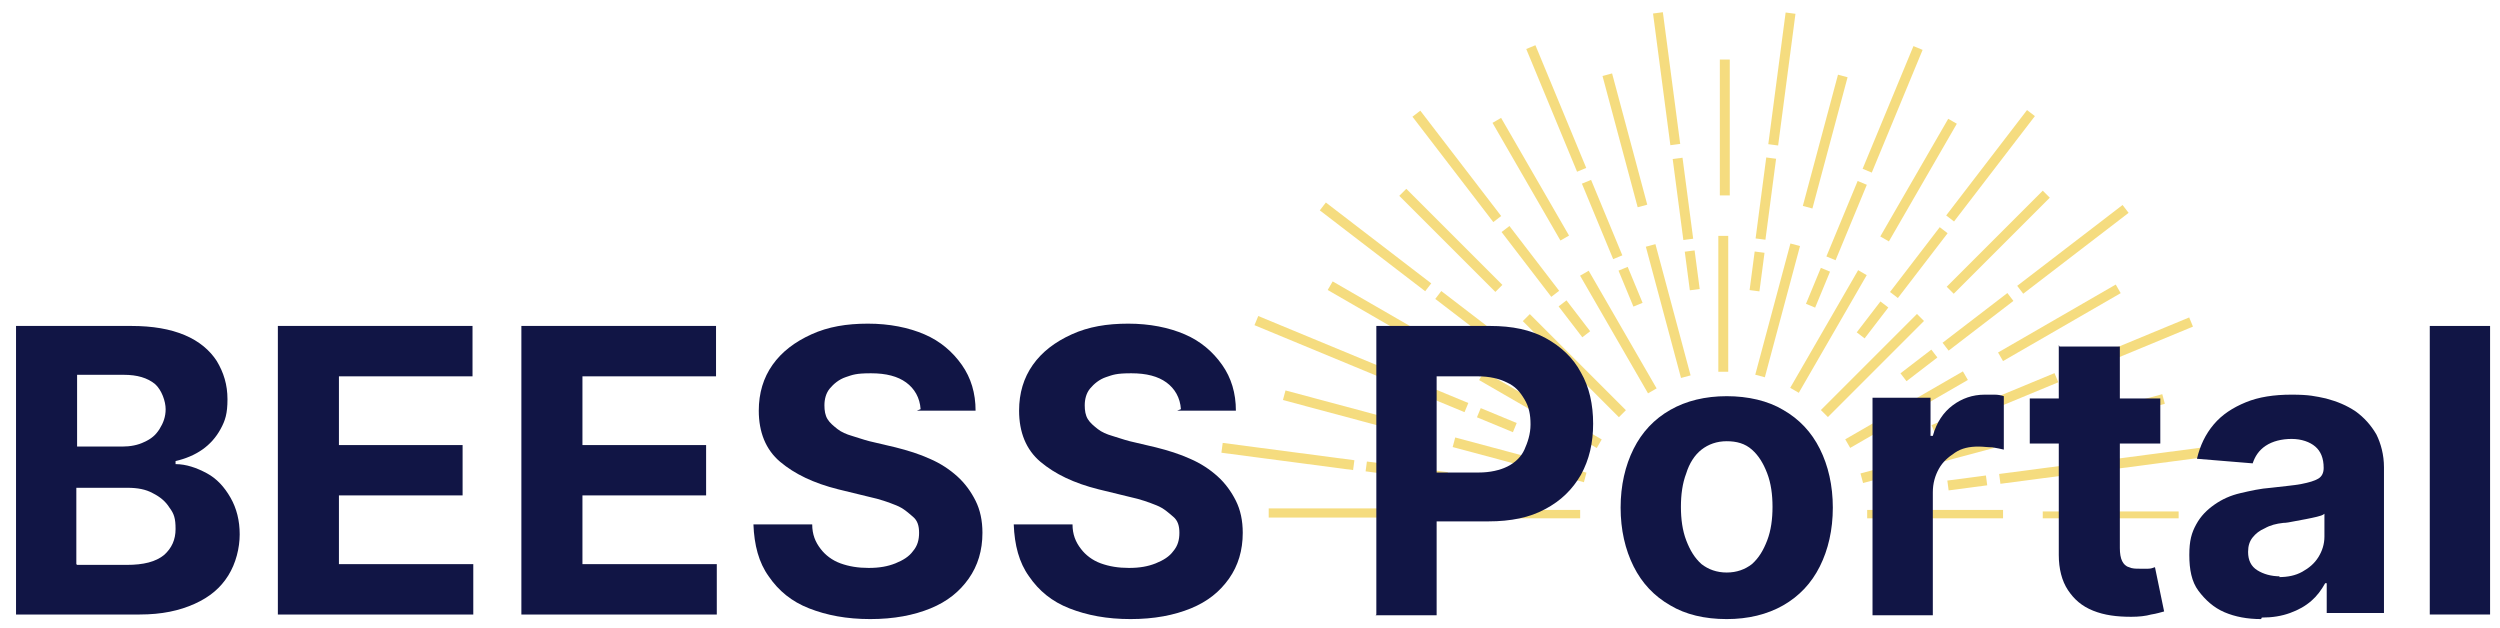 ﻿<svg xmlns="http://www.w3.org/2000/svg" version="1.1" viewBox="0 0 327.5 82.3" width="327.5" height="82.3">
  <!-- Generator: Adobe Illustrator 29.4.0, SVG Export Plug-In . SVG Version: 2.1.0 Build 152)  -->
  <defs>
    <style>
      .st0 {
        stroke: #111545;
        stroke-miterlimit: 10;
      }

      .st0, .st1 {
        fill: #111545;
      }

      .st2 {
        display: none;
      }

      .st3 {
        fill: #ebba00;
      }

      .st4 {
        opacity: .5;
      }
    </style>
  </defs>
  <g id="Layer_3" class="st2">
    <rect class="st0" x="-85" y="0" width="500" height="131" />
  </g>
  <g id="Layer_2">
    <g id="Layer_1-2">
      <g class="st4">
        <rect class="st3" x="217.7" y="1.6" width="1.3" height="17.4" transform="translate(.5 28.6) rotate(-7.5)" />
        <rect class="st3" x="219.8" y="20.7" width="1.3" height="10.7" transform="translate(-1.5 29) rotate(-7.5)" />
        <rect class="st3" x="221" y="32.9" width="1.3" height="5.1" transform="translate(-2.7 29.2) rotate(-7.5)" />
        <rect class="st3" x="203.2" y="5.5" width="1.3" height="17.4" transform="translate(10.1 79.1) rotate(-22.5)" />
        <rect class="st3" x="209.2" y="23.4" width="1.3" height="10.7" transform="translate(5 82.5) rotate(-22.5)" />
        <rect class="st3" x="212.9" y="35.1" width="1.3" height="5.1" transform="translate(1.9 84.5) rotate(-22.5)" />
        <rect class="st3" x="190.1" y="13" width="1.3" height="17.4" transform="translate(26.3 120.7) rotate(-37.5)" />
        <rect class="st3" x="199.8" y="28.9" width="1.3" height="10.7" transform="translate(20.6 129.1) rotate(-37.5)" />
        <rect class="st3" x="205.6" y="39.2" width="1.3" height="5.1" transform="translate(17.2 134.2) rotate(-37.5)" />
        <rect class="st3" x="179.5" y="23.6" width="1.3" height="17.4" transform="translate(44.9 155.6) rotate(-52.5)" />
        <rect class="st3" x="192" y="36.6" width="1.3" height="10.7" transform="translate(42.1 169.2) rotate(-52.5)" />
        <rect class="st3" x="199.6" y="45.2" width="1.3" height="5.1" transform="translate(40.5 177.5) rotate(-52.5)" />
        <rect class="st3" x="172" y="36.6" width="1.3" height="17.4" transform="translate(64.7 187.5) rotate(-67.5)" />
        <rect class="st3" x="186.5" y="46" width="1.3" height="10.7" transform="translate(68.1 204.6) rotate(-67.5)" />
        <rect class="st3" x="195.4" y="52.5" width="1.3" height="5.1" transform="translate(70.2 215.1) rotate(-67.5)" />
        <rect class="st3" x="168.1" y="51.1" width="1.3" height="17.4" transform="translate(87.4 219.3) rotate(-82.5)" />
        <rect class="st3" x="183.7" y="56.5" width="1.3" height="10.7" transform="translate(98.9 236.5) rotate(-82.5)" />
        <rect class="st3" x="193.2" y="60.6" width="1.3" height="5.1" transform="translate(106 247.1) rotate(-82.5)" />
        <rect class="st3" x="274.2" y="59.4" width="17.4" height="1.3" transform="translate(-5.4 37.4) rotate(-7.5)" />
        <rect class="st3" x="261.9" y="61.5" width="10.7" height="1.3" transform="translate(-5.8 35.3) rotate(-7.5)" />
        <rect class="st3" x="255.2" y="62.7" width="5.1" height="1.3" transform="translate(-6.1 34.1) rotate(-7.5)" />
        <rect class="st3" x="270.3" y="44.9" width="17.4" height="1.3" transform="translate(3.8 110.2) rotate(-22.5)" />
        <rect class="st3" x="259.1" y="50.9" width="10.7" height="1.3" transform="translate(.4 105.1) rotate(-22.5)" />
        <rect class="st3" x="253.1" y="54.6" width="5.1" height="1.3" transform="translate(-1.7 102.1) rotate(-22.5)" />
        <rect class="st3" x="262.8" y="31.8" width="17.4" height="1.3" transform="translate(36.4 172.2) rotate(-37.5)" />
        <rect class="st3" x="253.7" y="41.4" width="10.7" height="1.3" transform="translate(28 166.5) rotate(-37.5)" />
        <rect class="st3" x="248.9" y="47.3" width="5.1" height="1.3" transform="translate(22.7 162.9) rotate(-37.5)" />
        <rect class="st3" x="252.2" y="21.2" width="17.4" height="1.3" transform="translate(84.6 215.4) rotate(-52.5)" />
        <rect class="st3" x="246" y="33.7" width="10.7" height="1.3" transform="translate(71.1 212.9) rotate(-52.5)" />
        <rect class="st3" x="242.9" y="41.3" width="5.1" height="1.3" transform="translate(62.6 211.1) rotate(-52.5)" />
        <rect class="st3" x="239.2" y="13.6" width="17.4" height="1.3" transform="translate(139.9 237.9) rotate(-67.5)" />
        <rect class="st3" x="236.5" y="28.2" width="10.7" height="1.3" transform="translate(122.7 241.3) rotate(-67.5)" />
        <rect class="st3" x="235.7" y="37" width="5.1" height="1.3" transform="translate(112.2 243.4) rotate(-67.5)" />
        <rect class="st3" x="224.7" y="9.7" width="17.4" height="1.3" transform="translate(192.7 240.4) rotate(-82.5)" />
        <rect class="st3" x="226" y="25.3" width="10.7" height="1.3" transform="translate(175.4 252) rotate(-82.5)" />
        <rect class="st3" x="227.5" y="34.9" width="5.1" height="1.3" transform="translate(164.9 259) rotate(-82.5)" />
        <rect class="st3" x="225.3" y="7.8" width="1.3" height="17.8" />
        <rect class="st3" x="225.1" y="30.9" width="1.3" height="17.8" />
        <rect class="st3" x="212.2" y="9.5" width="1.3" height="17.8" transform="translate(2.5 55.7) rotate(-15)" />
        <rect class="st3" x="217.9" y="31.8" width="1.3" height="17.8" transform="translate(-3.1 58) rotate(-15)" />
        <rect class="st3" x="199.9" y="14.6" width="1.3" height="17.8" transform="translate(15.1 103.4) rotate(-30)" />
        <rect class="st3" x="211.3" y="34.6" width="1.3" height="17.8" transform="translate(6.7 111.8) rotate(-30)" />
        <rect class="st3" x="189.4" y="22.6" width="1.3" height="17.8" transform="translate(33.4 143.6) rotate(-45)" />
        <rect class="st3" x="205.5" y="39" width="1.3" height="17.8" transform="translate(26.6 159.8) rotate(-45)" />
        <rect class="st3" x="181.3" y="33" width="1.3" height="17.8" transform="translate(54.7 178.5) rotate(-60)" />
        <rect class="st3" x="201.1" y="44.7" width="1.3" height="17.8" transform="translate(54.5 201.6) rotate(-60)" />
        <rect class="st3" x="176.2" y="45.2" width="1.3" height="17.8" transform="translate(78.8 210.9) rotate(-75)" />
        <rect class="st3" x="198.4" y="51.4" width="1.3" height="17.8" transform="translate(89.3 236.9) rotate(-75)" />
        <rect class="st3" x="166.2" y="66.6" width="17.8" height="1.2" />
        <rect class="st3" x="189.2" y="66.8" width="17.8" height="1.1" />
        <rect class="st3" x="267.6" y="67" width="17.8" height=".9" />
        <rect class="st3" x="244.6" y="66.8" width="17.8" height="1.1" />
        <rect class="st3" x="265.9" y="53.8" width="17.8" height="1.3" transform="translate(-4.7 73.1) rotate(-15)" />
        <rect class="st3" x="243.6" y="59.6" width="17.8" height="1.3" transform="translate(-7 67.5) rotate(-15)" />
        <rect class="st3" x="260.9" y="41.6" width="17.8" height="1.3" transform="translate(15 140.6) rotate(-30)" />
        <rect class="st3" x="240.9" y="53" width="17.8" height="1.3" transform="translate(6.6 132.1) rotate(-30)" />
        <rect class="st3" x="252.9" y="31.1" width="17.8" height="1.3" transform="translate(54.2 194.4) rotate(-45)" />
        <rect class="st3" x="236.4" y="47.2" width="17.8" height="1.3" transform="translate(38 187.5) rotate(-45)" />
        <rect class="st3" x="242.4" y="23" width="17.8" height="1.3" transform="translate(105.2 229.4) rotate(-60)" />
        <rect class="st3" x="230.7" y="42.8" width="17.8" height="1.3" transform="translate(82.1 229.2) rotate(-60)" />
        <rect class="st3" x="230.2" y="17.9" width="17.8" height="1.3" transform="translate(159.3 244.7) rotate(-75)" />
        <rect class="st3" x="224.1" y="40" width="17.8" height="1.3" transform="translate(133.3 255.2) rotate(-75)" />
      </g>
    </g>
    <g id="Layer_31" data-name="Layer_3">
      <path class="st1" d="M-71.3,107.2v2.1h-7.2v-2.1h7.2ZM-76.6,104h2.5v12.4c0,.5,0,.9.2,1.1.2.2.3.4.6.5s.5.1.8.1.4,0,.5,0c.2,0,.3,0,.4,0l.5,2.1c-.2,0-.4.1-.6.2s-.6,0-1,0c-.7,0-1.3-.1-1.9-.4s-1-.6-1.4-1.2c-.4-.5-.5-1.2-.5-2v-12.9h0Z" />
      <path class="st1" d="M-63.2,120.5c-1.2,0-2.3-.3-3.2-.8-.9-.6-1.6-1.3-2.1-2.4s-.8-2.2-.8-3.6.2-2.6.8-3.6c.5-1,1.2-1.8,2.1-2.4.9-.6,2-.8,3.2-.8s2.3.3,3.2.8c.9.6,1.6,1.3,2.1,2.4.5,1,.8,2.2.8,3.6s-.2,2.5-.8,3.6c-.5,1-1.2,1.8-2.1,2.4-.9.6-2,.8-3.2.8ZM-63.1,118.4c.8,0,1.5-.2,2-.6.5-.4.9-1,1.2-1.7s.4-1.5.4-2.3-.1-1.6-.4-2.3-.6-1.3-1.2-1.7c-.5-.4-1.2-.6-2-.6s-1.5.2-2,.6-.9,1-1.2,1.7-.4,1.5-.4,2.3.1,1.6.4,2.3.6,1.3,1.2,1.7,1.2.6,2,.6Z" />
      <path class="st1" d="M-46.3,120.2v-20.4h7.3c1.6,0,2.9.3,3.9.9s1.8,1.4,2.3,2.4.8,2.1.8,3.4-.3,2.4-.8,3.4-1.3,1.8-2.3,2.4c-1,.6-2.3.9-3.9.9h-5v-2.6h4.7c1,0,1.8-.2,2.4-.5s1.1-.8,1.4-1.4c.3-.6.4-1.3.4-2.1s-.2-1.4-.4-2.1c-.3-.6-.8-1.1-1.4-1.4-.6-.3-1.5-.5-2.5-.5h-3.9v17.7h-3.1Z" />
      <path class="st1" d="M-28.6,120.2v-15.3h2.9v2.4h.2c.3-.8.8-1.5,1.5-1.9s1.5-.7,2.4-.7.4,0,.7,0c.2,0,.5,0,.6,0v2.8c-.1,0-.3,0-.6-.1-.3,0-.6,0-.9,0-.7,0-1.3.2-1.9.4-.5.3-1,.7-1.3,1.2-.3.5-.5,1.1-.5,1.8v9.3h-3,0Z" />
      <path class="st1" d="M-12,120.6c-1.4,0-2.7-.3-3.8-1s-1.9-1.6-2.5-2.8-.9-2.6-.9-4.1.3-3,.9-4.2,1.4-2.1,2.5-2.8c1.1-.7,2.3-1,3.8-1s2.7.3,3.8,1c1.1.7,1.9,1.6,2.5,2.8.6,1.2.9,2.6.9,4.2s-.3,3-.9,4.1-1.4,2.1-2.5,2.8c-1.1.7-2.3,1-3.8,1ZM-12,118.1c.9,0,1.7-.2,2.3-.7s1.1-1.1,1.4-2c.3-.8.4-1.7.4-2.7s-.2-1.9-.4-2.7c-.3-.8-.8-1.5-1.4-2-.6-.5-1.4-.8-2.3-.8s-1.7.2-2.3.8-1.1,1.2-1.4,2c-.3.8-.4,1.7-.4,2.7s.2,1.9.4,2.7c.3.8.8,1.5,1.4,2s1.4.7,2.3.7Z" />
      <path class="st1" d="M5.7,105v2.4H-2.9v-2.4H5.7ZM-.5,120.2v-17c0-.9.2-1.8.6-2.4s1-1.1,1.7-1.4,1.4-.5,2.2-.5,1.1,0,1.5.1c.4,0,.7.2.9.3l-.7,2.4c-.1,0-.3,0-.5-.1-.2,0-.5,0-.8,0-.7,0-1.2.2-1.6.5-.3.4-.5.9-.5,1.6v16.7H-.6h0Z" />
      <path class="st1" d="M14.8,120.6c-1.5,0-2.8-.3-3.9-1-1.1-.7-1.9-1.6-2.5-2.7-.6-1.2-.9-2.6-.9-4.1s.3-2.9.9-4.1c.6-1.2,1.4-2.1,2.5-2.8s2.3-1,3.7-1,1.7.1,2.5.4c.8.3,1.5.7,2.2,1.3s1.2,1.4,1.5,2.4.6,2.2.6,3.5v1.1h-12.1v-2.2h9.2c0-.8-.2-1.5-.5-2.1-.3-.6-.8-1.1-1.3-1.4-.6-.3-1.2-.5-2-.5s-1.6.2-2.2.6-1.1.9-1.4,1.6c-.3.7-.5,1.4-.5,2.1v1.7c0,1,.2,1.9.5,2.6s.9,1.3,1.5,1.6c.7.4,1.4.6,2.3.6s1.1,0,1.5-.2c.5-.2.9-.4,1.2-.7.3-.3.6-.7.8-1.2l2.8.5c-.2.8-.6,1.6-1.2,2.2s-1.3,1.1-2.2,1.4c-.9.3-1.9.5-3,.5h0Z" />
      <path class="st1" d="M36.1,108.7l-2.7.5c-.1-.3-.3-.7-.5-1-.2-.3-.6-.6-1-.8s-.9-.3-1.5-.3-1.5.2-2.1.6-.8.9-.8,1.4.2.9.6,1.2,1,.6,1.8.8l2.4.6c1.4.3,2.4.8,3.1,1.5.7.7,1,1.6,1,2.6s-.3,1.7-.8,2.4-1.3,1.3-2.2,1.7-2,.6-3.3.6-3.1-.4-4.2-1.1-1.7-1.8-2-3.1l2.9-.4c.2.8.6,1.3,1.1,1.7.6.4,1.3.6,2.2.6s1.8-.2,2.3-.6c.6-.4.9-.9.9-1.5s-.2-.9-.5-1.2-.9-.6-1.6-.7l-2.6-.6c-1.4-.3-2.5-.8-3.2-1.6-.7-.7-1-1.6-1-2.7s.2-1.7.8-2.4,1.2-1.2,2.1-1.6c.9-.4,1.9-.6,3.1-.6,1.7,0,2.9.4,3.9,1.1.9.7,1.6,1.7,1.9,2.9h0Z" />
      <path class="st1" d="M51.1,108.7l-2.7.5c-.1-.3-.3-.7-.5-1-.2-.3-.6-.6-1-.8s-.9-.3-1.5-.3-1.5.2-2.1.6-.8.9-.8,1.4.2.9.6,1.2,1,.6,1.8.8l2.4.6c1.4.3,2.5.8,3.1,1.5.7.7,1,1.6,1,2.6s-.3,1.7-.8,2.4-1.3,1.3-2.2,1.7-2,.6-3.3.6-3.1-.4-4.2-1.1-1.7-1.8-2-3.1l2.9-.4c.2.8.6,1.3,1.1,1.7.6.4,1.3.6,2.2.6s1.8-.2,2.3-.6c.6-.4.9-.9.9-1.5s-.2-.9-.5-1.2-.9-.6-1.6-.7l-2.6-.6c-1.4-.3-2.5-.8-3.2-1.6-.7-.7-1-1.6-1-2.7s.2-1.7.8-2.4,1.2-1.2,2.1-1.6c.9-.4,1.9-.6,3.1-.6,1.7,0,2.9.4,3.9,1.1.9.7,1.6,1.7,1.9,2.9h0Z" />
      <path class="st1" d="M56.1,102.6c-.5,0-1-.2-1.3-.5s-.6-.8-.6-1.2.2-.9.6-1.3c.4-.3.8-.5,1.3-.5s1,.2,1.3.5.6.8.6,1.3-.2.9-.6,1.2c-.4.3-.8.5-1.3.5ZM54.6,120.2v-15.3h3v15.3s-3,0-3,0Z" />
      <path class="st1" d="M68,120.6c-1.4,0-2.7-.3-3.8-1s-1.9-1.6-2.5-2.8c-.6-1.2-.9-2.6-.9-4.1s.3-3,.9-4.2c.6-1.2,1.4-2.1,2.5-2.8s2.3-1,3.8-1,2.7.3,3.8,1c1.1.7,1.9,1.6,2.5,2.8.6,1.2.9,2.6.9,4.2s-.3,3-.9,4.1-1.4,2.1-2.5,2.8c-1.1.7-2.3,1-3.8,1ZM68,118.1c.9,0,1.7-.2,2.3-.7s1.1-1.1,1.4-2c.3-.8.4-1.7.4-2.7s-.1-1.9-.4-2.7c-.3-.8-.8-1.5-1.4-2-.6-.5-1.4-.8-2.3-.8s-1.7.2-2.3.8-1.1,1.2-1.4,2c-.3.8-.4,1.7-.4,2.7s.1,1.9.4,2.7c.3.8.8,1.5,1.4,2s1.4.7,2.3.7Z" />
      <path class="st1" d="M81.4,111.2v9.1h-3v-15.3h2.9v2.5h.2c.4-.8.9-1.5,1.7-1.9.8-.5,1.7-.7,2.9-.7s1.9.2,2.7.7,1.4,1.1,1.8,1.9c.4.8.6,1.9.6,3.2v9.7h-3v-9.4c0-1.1-.3-2-.9-2.6s-1.4-.9-2.4-.9-1.3.2-1.8.4-.9.7-1.3,1.3c-.3.6-.5,1.3-.5,2.1h0Z" />
      <path class="st1" d="M99.6,120.6c-1,0-1.8-.2-2.6-.5s-1.4-.9-1.9-1.6-.7-1.5-.7-2.5.2-1.6.5-2.1.8-1,1.3-1.3,1.2-.6,1.9-.7,1.4-.3,2.1-.4c.9-.1,1.7-.2,2.2-.3.6,0,1-.2,1.2-.3s.4-.4.4-.8h0c0-.9-.2-1.6-.7-2.1-.5-.5-1.2-.7-2.2-.7s-1.8.2-2.4.7-1,.9-1.2,1.5l-2.8-.6c.3-.9.8-1.7,1.5-2.2s1.4-1,2.2-1.2c.8-.3,1.7-.4,2.6-.4s1.3,0,1.9.2,1.3.4,1.9.8c.6.4,1.1.9,1.5,1.6s.6,1.6.6,2.7v10.1h-2.9v-2.1h-.1c-.2.4-.5.8-.9,1.1-.4.4-.9.7-1.5.9-.6.2-1.3.4-2.2.4h0ZM100.3,118.2c.8,0,1.5-.2,2.1-.5.6-.3,1-.8,1.3-1.3s.5-1.1.5-1.7v-2c-.1.1-.3.2-.6.3-.3,0-.6.2-1,.2-.4,0-.8.1-1.1.2-.4,0-.7,0-.9.1-.6,0-1.1.2-1.6.4-.5.2-.9.4-1.1.7s-.4.8-.4,1.3.3,1.3.8,1.7,1.2.6,2.1.6h0Z" />
      <path class="st1" d="M114.1,99.9v20.4h-3v-20.4h3Z" />
      <path class="st1" d="M125.8,120.2v-20.4h3.1v17.7h9.2v2.7h-12.3Z" />
      <path class="st1" d="M147.9,120.6c-1.5,0-2.8-.3-3.9-1s-1.9-1.6-2.5-2.7c-.6-1.2-.9-2.6-.9-4.1s.3-2.9.9-4.1c.6-1.2,1.4-2.1,2.5-2.8s2.3-1,3.7-1,1.7.1,2.5.4,1.5.7,2.2,1.3,1.1,1.4,1.5,2.4.6,2.2.6,3.5v1.1h-12.1v-2.2h9.2c0-.8-.2-1.5-.5-2.1-.3-.6-.8-1.1-1.3-1.4-.6-.3-1.2-.5-2-.5s-1.6.2-2.2.6-1.1.9-1.4,1.6c-.3.7-.5,1.4-.5,2.1v1.7c0,1,.2,1.9.5,2.6s.9,1.3,1.5,1.6c.6.4,1.4.6,2.3.6s1.1,0,1.5-.2c.5-.2.9-.4,1.2-.7.3-.3.6-.7.8-1.2l2.8.5c-.2.8-.6,1.6-1.2,2.2s-1.3,1.1-2.2,1.4c-.9.3-1.9.5-3,.5h0Z" />
      <path class="st1" d="M162.2,120.6c-1,0-1.8-.2-2.6-.5s-1.4-.9-1.9-1.6-.7-1.5-.7-2.5.2-1.6.5-2.1.8-1,1.3-1.3,1.2-.6,1.9-.7,1.4-.3,2.1-.4c.9-.1,1.7-.2,2.2-.3.6,0,1-.2,1.2-.3s.4-.4.4-.8h0c0-.9-.2-1.6-.7-2.1-.5-.5-1.2-.7-2.2-.7s-1.8.2-2.4.7-1,.9-1.2,1.5l-2.8-.6c.3-.9.8-1.7,1.5-2.2s1.4-1,2.2-1.2c.8-.3,1.7-.4,2.6-.4s1.3,0,1.9.2,1.3.4,1.9.8c.6.4,1.1.9,1.5,1.6s.6,1.6.6,2.7v10.1h-2.9v-2.1h-.1c-.2.4-.5.8-.9,1.1-.4.4-.9.7-1.5.9-.6.2-1.3.4-2.2.4h0ZM162.9,118.2c.8,0,1.5-.2,2.1-.5.6-.3,1-.8,1.3-1.3s.5-1.1.5-1.7v-2c-.1.1-.3.2-.6.3-.3,0-.6.2-1,.2-.4,0-.8.1-1.1.2-.4,0-.7,0-.9.1-.6,0-1.1.2-1.6.4-.5.2-.9.4-1.1.7s-.4.8-.4,1.3.3,1.3.8,1.7,1.2.6,2.1.6h0Z" />
      <path class="st1" d="M173.7,120.2v-15.3h2.9v2.4h.2c.3-.8.8-1.5,1.5-1.9.7-.5,1.5-.7,2.4-.7s.4,0,.7,0c.2,0,.5,0,.6,0v2.8c-.1,0-.3,0-.6-.1-.3,0-.6,0-.9,0-.7,0-1.3.2-1.9.4-.5.3-1,.7-1.3,1.2-.3.5-.5,1.1-.5,1.8v9.3h-3,0Z" />
      <path class="st1" d="M187.4,111.2v9.1h-3v-15.3h2.9v2.5h.2c.4-.8.9-1.5,1.7-1.9.8-.5,1.7-.7,2.9-.7s2,.2,2.7.7,1.4,1.1,1.8,1.9.6,1.9.6,3.2v9.7h-3v-9.4c0-1.1-.3-2-.9-2.6s-1.4-.9-2.4-.9-1.3.2-1.8.4-1,.7-1.3,1.3c-.3.6-.5,1.3-.5,2.1h0Z" />
      <path class="st1" d="M202.7,102.6c-.5,0-1-.2-1.3-.5s-.5-.8-.5-1.2.2-.9.5-1.3.8-.5,1.3-.5,1,.2,1.3.5.5.8.5,1.3-.2.9-.5,1.2-.8.5-1.3.5ZM201.2,120.2v-15.3h3v15.3s-3,0-3,0Z" />
      <path class="st1" d="M211.1,111.2v9.1h-3v-15.3h2.9v2.5h.2c.4-.8.9-1.5,1.7-1.9.8-.5,1.7-.7,2.9-.7s2,.2,2.7.7,1.4,1.1,1.8,1.9.6,1.9.6,3.2v9.7h-3v-9.4c0-1.1-.3-2-.9-2.6s-1.4-.9-2.4-.9-1.3.2-1.8.4-1,.7-1.3,1.3c-.3.6-.5,1.3-.5,2.1h0Z" />
      <path class="st1" d="M231.3,126.3c-1.2,0-2.3-.2-3.1-.5s-1.6-.7-2.1-1.3c-.5-.5-1-1.1-1.2-1.7l2.6-1.1c.2.3.4.6.7.9s.7.6,1.2.8c.5.2,1.2.3,2,.3s2.1-.3,2.8-.8c.7-.6,1.1-1.4,1.1-2.6v-3h-.2c-.2.3-.4.7-.8,1.1-.3.4-.8.7-1.4,1-.6.3-1.3.4-2.3.4s-2.3-.3-3.3-.8c-1-.6-1.7-1.4-2.3-2.5s-.8-2.5-.8-4.1.3-3,.8-4.2,1.3-2.1,2.3-2.7c1-.6,2.1-.9,3.3-.9s1.7.2,2.3.5c.6.3,1,.7,1.4,1.1s.6.8.8,1.1h.2v-2.5h2.9v15.6c0,1.3-.3,2.4-.9,3.2-.6.8-1.4,1.5-2.5,1.9-1,.4-2.2.6-3.5.6h0ZM231.3,117.6c.9,0,1.6-.2,2.2-.6.6-.4,1-1,1.4-1.7s.5-1.7.5-2.7-.1-1.9-.5-2.7c-.3-.8-.8-1.4-1.3-1.8s-1.3-.7-2.2-.7-1.6.2-2.2.7c-.6.5-1,1.1-1.4,1.9-.3.8-.5,1.7-.5,2.7s.1,1.9.5,2.6c.3.8.8,1.3,1.4,1.8.6.4,1.3.6,2.2.6h0Z" />
      <path class="st1" d="M251.5,120.2h-3.3l7.3-20.4h3.5l7.3,20.4h-3.3l-5.8-16.7h-.2l-5.8,16.7h0ZM252.1,112.3h10.6v2.6h-10.6v-2.6Z" />
      <path class="st1" d="M272.1,99.9v20.4h-3v-20.4h3Z" />
      <path class="st1" d="M283.3,105v2.4h-8.3v-2.4h8.3ZM277.2,101.3h3v14.4c0,.6,0,1,.3,1.3s.4.5.7.6c.3,0,.6.2.9.2s.5,0,.6,0c.2,0,.3,0,.4,0l.5,2.5c-.2,0-.4.1-.7.2-.3,0-.7.1-1.2.1-.8,0-1.5-.1-2.2-.4s-1.2-.7-1.6-1.3-.6-1.4-.6-2.3v-15.1h0Z" />
      <path class="st1" d="M293,120.6c-1.5,0-2.8-.3-3.9-1-1.1-.7-1.9-1.6-2.5-2.7-.6-1.2-.9-2.6-.9-4.1s.3-2.9.9-4.1c.6-1.2,1.4-2.1,2.5-2.8s2.3-1,3.7-1,1.7.1,2.5.4,1.5.7,2.2,1.3,1.1,1.4,1.5,2.4.6,2.2.6,3.5v1.1h-12.1v-2.2h9.2c0-.8-.2-1.5-.5-2.1-.3-.6-.8-1.1-1.3-1.4-.6-.3-1.2-.5-2-.5s-1.6.2-2.2.6-1.1.9-1.4,1.6c-.3.7-.5,1.4-.5,2.1v1.7c0,1,.2,1.9.5,2.6s.9,1.3,1.5,1.6c.6.4,1.4.6,2.3.6s1.1,0,1.5-.2c.5-.2.9-.4,1.2-.7.3-.3.6-.7.8-1.2l2.8.5c-.2.8-.6,1.6-1.2,2.2s-1.3,1.1-2.2,1.4c-.9.3-1.9.5-3,.5h0Z" />
      <path class="st1" d="M302.8,120.2v-15.3h2.9v2.4h.2c.3-.8.8-1.5,1.5-1.9.7-.5,1.5-.7,2.4-.7s.4,0,.7,0c.2,0,.5,0,.6,0v2.8c-.1,0-.3,0-.6-.1-.3,0-.6,0-.9,0-.7,0-1.3.2-1.9.4-.5.3-1,.7-1.3,1.2-.3.5-.5,1.1-.5,1.8v9.3h-3,0Z" />
      <path class="st1" d="M316.6,111.2v9.1h-3v-15.3h2.9v2.5h.2c.4-.8.9-1.5,1.7-1.9.8-.5,1.7-.7,2.9-.7s2,.2,2.7.7,1.4,1.1,1.8,1.9.6,1.9.6,3.2v9.7h-3v-9.4c0-1.1-.3-2-.9-2.6s-1.4-.9-2.4-.9-1.3.2-1.8.4-1,.7-1.3,1.3c-.3.6-.5,1.3-.5,2.1h0Z" />
      <path class="st1" d="M334.8,120.6c-1,0-1.8-.2-2.6-.5s-1.4-.9-1.9-1.6-.7-1.5-.7-2.5.2-1.6.5-2.1.8-1,1.3-1.3,1.2-.6,1.9-.7,1.4-.3,2.1-.4c.9-.1,1.7-.2,2.2-.3s1-.2,1.2-.3.4-.4.4-.8h0c0-.9-.2-1.6-.7-2.1-.5-.5-1.2-.7-2.2-.7s-1.8.2-2.4.7c-.6.4-1,.9-1.2,1.5l-2.8-.6c.3-.9.8-1.7,1.5-2.2.6-.6,1.4-1,2.2-1.2.8-.3,1.7-.4,2.6-.4s1.3,0,1.9.2,1.3.4,1.9.8,1.1.9,1.5,1.6.6,1.6.6,2.7v10.1h-2.9v-2.1h-.1c-.2.4-.5.8-.9,1.1-.4.4-.9.7-1.5.9-.6.2-1.3.4-2.2.4h0ZM335.4,118.2c.8,0,1.5-.2,2.1-.5.6-.3,1-.8,1.3-1.3s.5-1.1.5-1.7v-2c-.1.1-.3.2-.6.3-.3,0-.6.2-1,.2-.4,0-.8.1-1.1.2-.4,0-.7,0-.9.1-.6,0-1.1.2-1.6.4-.5.2-.9.4-1.1.7s-.4.8-.4,1.3.3,1.3.8,1.7,1.2.6,2.1.6h0Z" />
      <path class="st1" d="M353.4,105v2.4h-8.3v-2.4h8.3ZM347.3,101.3h3v14.4c0,.6,0,1,.3,1.3s.4.5.7.6c.3,0,.6.2.9.2s.5,0,.6,0c.2,0,.3,0,.4,0l.5,2.5c-.2,0-.4.1-.7.2-.3,0-.7.1-1.2.1-.8,0-1.5-.1-2.2-.4s-1.2-.7-1.6-1.3-.6-1.4-.6-2.3v-15.1h0Z" />
      <path class="st1" d="M358.2,102.6c-.5,0-1-.2-1.3-.5s-.5-.8-.5-1.2.2-.9.5-1.3.8-.5,1.3-.5,1,.2,1.3.5.5.8.5,1.3-.2.9-.5,1.2-.8.5-1.3.5ZM356.7,120.2v-15.3h3v15.3s-3,0-3,0Z" />
      <path class="st1" d="M376.7,105l-5.5,15.3h-3.2l-5.5-15.3h3.2l3.9,11.8h.2l3.9-11.8s3.2,0,3.2,0Z" />
      <path class="st1" d="M385.5,120.6c-1.5,0-2.8-.3-3.9-1-1.1-.7-1.9-1.6-2.5-2.7-.6-1.2-.9-2.6-.9-4.1s.3-2.9.9-4.1c.6-1.2,1.4-2.1,2.5-2.8s2.3-1,3.7-1,1.7.1,2.5.4,1.5.7,2.2,1.3,1.1,1.4,1.5,2.4.6,2.2.6,3.5v1.1h-12.1v-2.2h9.2c0-.8-.2-1.5-.5-2.1-.3-.6-.8-1.1-1.3-1.4-.6-.3-1.2-.5-2-.5s-1.6.2-2.2.6-1.1.9-1.4,1.6c-.3.7-.5,1.4-.5,2.1v1.7c0,1,.2,1.9.5,2.6s.9,1.3,1.5,1.6c.6.4,1.4.6,2.3.6s1.1,0,1.5-.2c.5-.2.9-.4,1.2-.7.3-.3.6-.7.8-1.2l2.8.5c-.2.8-.6,1.6-1.2,2.2s-1.3,1.1-2.2,1.4c-.9.3-1.9.5-3,.5h0Z" />
      <path class="st1" d="M406.9,108.7l-2.7.5c-.1-.3-.3-.7-.5-1-.2-.3-.6-.6-1-.8s-.9-.3-1.5-.3-1.5.2-2.1.6-.9.9-.9,1.4.2.9.6,1.2,1,.6,1.8.8l2.4.6c1.4.3,2.5.8,3.1,1.5.7.7,1,1.6,1,2.6s-.3,1.7-.8,2.4-1.3,1.3-2.2,1.7-2,.6-3.3.6-3.1-.4-4.2-1.1-1.7-1.8-2-3.1l2.9-.4c.2.8.5,1.3,1.1,1.7.6.4,1.3.6,2.2.6s1.8-.2,2.3-.6c.6-.4.9-.9.9-1.5s-.2-.9-.5-1.2-.9-.6-1.6-.7l-2.6-.6c-1.4-.3-2.5-.8-3.2-1.6-.7-.7-1-1.6-1-2.7s.2-1.7.8-2.4,1.2-1.2,2.1-1.6c.9-.4,1.9-.6,3-.6,1.6,0,3,.4,3.9,1.1,1,.7,1.6,1.7,1.9,2.9h0Z" />
    </g>
    <g id="Layer_2-2">
      <path class="st1" d="M2.1,80.5v-37.8h15.1c2.8,0,5.1.4,7,1.2s3.3,2,4.2,3.4c.9,1.5,1.4,3.1,1.4,5s-.3,2.8-.9,3.9c-.6,1.1-1.4,2-2.4,2.7-1,.7-2.2,1.2-3.5,1.5v.4c1.4,0,2.8.5,4.1,1.2s2.3,1.8,3.1,3.2c.8,1.4,1.2,3,1.2,4.8s-.5,3.8-1.5,5.4-2.4,2.8-4.4,3.7-4.3,1.4-7.2,1.4H2h0ZM10.1,58.5h5.9c1.1,0,2.1-.2,2.9-.6.9-.4,1.5-.9,2-1.7s.8-1.6.8-2.6-.5-2.5-1.4-3.3c-1-.8-2.3-1.2-4.1-1.2h-6.1v9.4ZM10.1,74h6.5c2.2,0,3.8-.4,4.9-1.3,1-.9,1.5-2,1.5-3.4s-.2-2-.8-2.8c-.5-.8-1.2-1.4-2.2-1.9-.9-.5-2-.7-3.3-.7h-6.7v10h0Z" />
      <path class="st1" d="M36.4,80.5v-37.8h25.5v6.6h-17.5v9h16.2v6.6h-16.2v9h17.6v6.6h-25.6,0Z" />
      <path class="st1" d="M68.3,80.5v-37.8h25.5v6.6h-17.5v9h16.2v6.6h-16.2v9h17.6v6.6h-25.6,0Z" />
      <path class="st1" d="M120.6,53.6c-.1-1.5-.8-2.7-1.9-3.5s-2.6-1.2-4.6-1.2-2.4.2-3.3.5-1.6.9-2.1,1.5c-.5.6-.7,1.4-.7,2.2,0,.7.1,1.3.4,1.8s.8.9,1.3,1.3,1.2.7,1.9.9,1.5.5,2.3.7l3.4.8c1.6.4,3.2.9,4.5,1.5,1.4.6,2.6,1.4,3.6,2.3s1.8,2,2.4,3.2c.6,1.2.9,2.6.9,4.2,0,2.3-.6,4.3-1.8,6-1.2,1.7-2.8,3-5,3.9-2.2.9-4.8,1.4-7.9,1.4s-5.7-.5-8-1.4c-2.3-.9-4-2.3-5.3-4.2-1.3-1.8-1.9-4.1-2-6.8h7.7c0,1.3.4,2.3,1.1,3.2.6.8,1.5,1.5,2.6,1.9s2.3.6,3.7.6,2.5-.2,3.5-.6c1-.4,1.8-.9,2.3-1.6.6-.7.8-1.5.8-2.4s-.2-1.6-.8-2.1-1.2-1.1-2.2-1.5-2.1-.8-3.5-1.1l-4.1-1c-3.2-.8-5.7-2-7.6-3.6s-2.8-3.9-2.8-6.7c0-2.3.6-4.3,1.8-6,1.2-1.7,2.9-3,5.1-4,2.2-1,4.6-1.4,7.4-1.4s5.3.5,7.4,1.4,3.7,2.3,4.9,4c1.2,1.7,1.8,3.7,1.8,6h-7.7Z" />
      <path class="st1" d="M154.7,53.6c-.1-1.5-.8-2.7-1.9-3.5s-2.6-1.2-4.6-1.2-2.4.2-3.3.5-1.6.9-2.1,1.5c-.5.6-.7,1.4-.7,2.2,0,.7.1,1.3.4,1.8s.8.9,1.3,1.3,1.2.7,1.9.9,1.5.5,2.3.7l3.4.8c1.6.4,3.2.9,4.5,1.5,1.4.6,2.6,1.4,3.6,2.3s1.8,2,2.4,3.2c.6,1.2.9,2.6.9,4.2,0,2.3-.6,4.3-1.8,6-1.2,1.7-2.8,3-5,3.9-2.2.9-4.8,1.4-7.9,1.4s-5.7-.5-8-1.4c-2.3-.9-4-2.3-5.3-4.2-1.3-1.8-1.9-4.1-2-6.8h7.7c0,1.3.4,2.3,1.1,3.2.6.8,1.5,1.5,2.6,1.9s2.3.6,3.7.6,2.5-.2,3.5-.6c1-.4,1.8-.9,2.3-1.6.6-.7.8-1.5.8-2.4s-.2-1.6-.8-2.1-1.2-1.1-2.2-1.5-2.1-.8-3.5-1.1l-4.1-1c-3.2-.8-5.7-2-7.6-3.6s-2.8-3.9-2.8-6.7c0-2.3.6-4.3,1.8-6,1.2-1.7,2.9-3,5.1-4,2.2-1,4.6-1.4,7.4-1.4s5.3.5,7.4,1.4,3.7,2.3,4.9,4c1.2,1.7,1.8,3.7,1.8,6h-7.7Z" />
      <path class="st1" d="M180.3,80.5v-37.8h14.9c2.9,0,5.3.5,7.3,1.6s3.6,2.6,4.6,4.5c1.1,1.9,1.6,4.2,1.6,6.7s-.5,4.7-1.6,6.7c-1.1,1.9-2.6,3.4-4.7,4.5-2,1.1-4.5,1.6-7.4,1.6h-9.5v-6.4h8.2c1.5,0,2.8-.3,3.8-.8,1-.5,1.8-1.3,2.2-2.2s.8-2,.8-3.3-.2-2.3-.8-3.3-1.2-1.7-2.3-2.2c-1-.5-2.3-.8-3.8-.8h-5.4v31.3h-8Z" />
      <path class="st1" d="M226.2,81.1c-2.9,0-5.4-.6-7.4-1.8-2.1-1.2-3.7-2.9-4.8-5.1-1.1-2.2-1.7-4.8-1.7-7.7s.6-5.5,1.7-7.7,2.7-3.9,4.8-5.1,4.6-1.8,7.4-1.8,5.4.6,7.4,1.8c2.1,1.2,3.7,2.9,4.8,5.1,1.1,2.2,1.7,4.8,1.7,7.7s-.6,5.5-1.7,7.7c-1.1,2.2-2.7,3.9-4.8,5.1-2.1,1.2-4.6,1.8-7.4,1.8ZM226.2,75c1.3,0,2.4-.4,3.3-1.1.9-.8,1.5-1.8,2-3.1.5-1.3.7-2.8.7-4.4s-.2-3.1-.7-4.4-1.1-2.3-2-3.1-2-1.1-3.3-1.1-2.4.4-3.3,1.1-1.6,1.8-2,3.1c-.5,1.3-.7,2.8-.7,4.4s.2,3.1.7,4.4,1.1,2.3,2,3.1c.9.7,2,1.1,3.3,1.1Z" />
      <path class="st1" d="M245.3,80.5v-28.4h7.6v5h.3c.5-1.8,1.4-3.1,2.6-4s2.6-1.4,4.2-1.4.8,0,1.3,0c.5,0,.9.1,1.2.2v7c-.4-.1-.9-.2-1.5-.3-.6,0-1.2-.1-1.8-.1-1.2,0-2.2.2-3.1.8s-1.6,1.2-2.1,2.1c-.5.9-.8,1.9-.8,3.1v16.1h-7.9Z" />
      <path class="st1" d="M283,52.2v5.9h-17.1v-5.9h17.1ZM269.8,45.4h7.9v26.4c0,.7.1,1.3.3,1.7s.5.7.9.8c.4.2.9.2,1.4.2s.7,0,1.1,0,.6-.1.9-.2l1.2,5.8c-.4.1-1,.3-1.7.4-.7.2-1.6.3-2.6.3-1.9,0-3.5-.2-5-.8s-2.5-1.5-3.3-2.7c-.8-1.2-1.2-2.8-1.2-4.6v-27.5h0Z" />
      <path class="st1" d="M296.2,81.1c-1.8,0-3.4-.3-4.8-.9s-2.5-1.6-3.4-2.8-1.2-2.8-1.2-4.7.3-2.9.9-4,1.4-1.9,2.4-2.6c1-.7,2.1-1.2,3.4-1.5,1.3-.3,2.6-.6,4-.7,1.6-.2,3-.3,4-.5,1-.2,1.7-.4,2.2-.7s.7-.8.7-1.4h0c0-1.3-.4-2.2-1.1-2.8s-1.8-1-3.1-1-2.5.3-3.4.9-1.4,1.4-1.7,2.3l-7.3-.6c.4-1.7,1.1-3.2,2.2-4.5s2.5-2.2,4.2-2.9c1.7-.7,3.7-1,6-1s3.1.2,4.5.5c1.5.4,2.7.9,3.9,1.7,1.1.8,2,1.8,2.7,3,.6,1.2,1,2.7,1,4.3v19.1h-7.5v-3.9h-.2c-.5.9-1.1,1.7-1.8,2.3-.8.7-1.7,1.2-2.8,1.6s-2.3.6-3.7.6h0ZM298.5,75.6c1.2,0,2.2-.2,3.1-.7s1.6-1.1,2.1-1.9c.5-.8.8-1.7.8-2.7v-3c-.2.2-.6.3-1,.4-.4.1-.9.2-1.4.3s-1.1.2-1.6.3-1,.2-1.4.2c-.9.1-1.7.3-2.4.7-.7.3-1.2.7-1.6,1.2-.4.5-.6,1.1-.6,1.9,0,1.1.4,1.9,1.2,2.4s1.8.8,3,.8h0Z" />
      <path class="st1" d="M326.2,42.7v37.8h-7.9v-37.8h7.9Z" />
    </g>
  </g>
</svg>